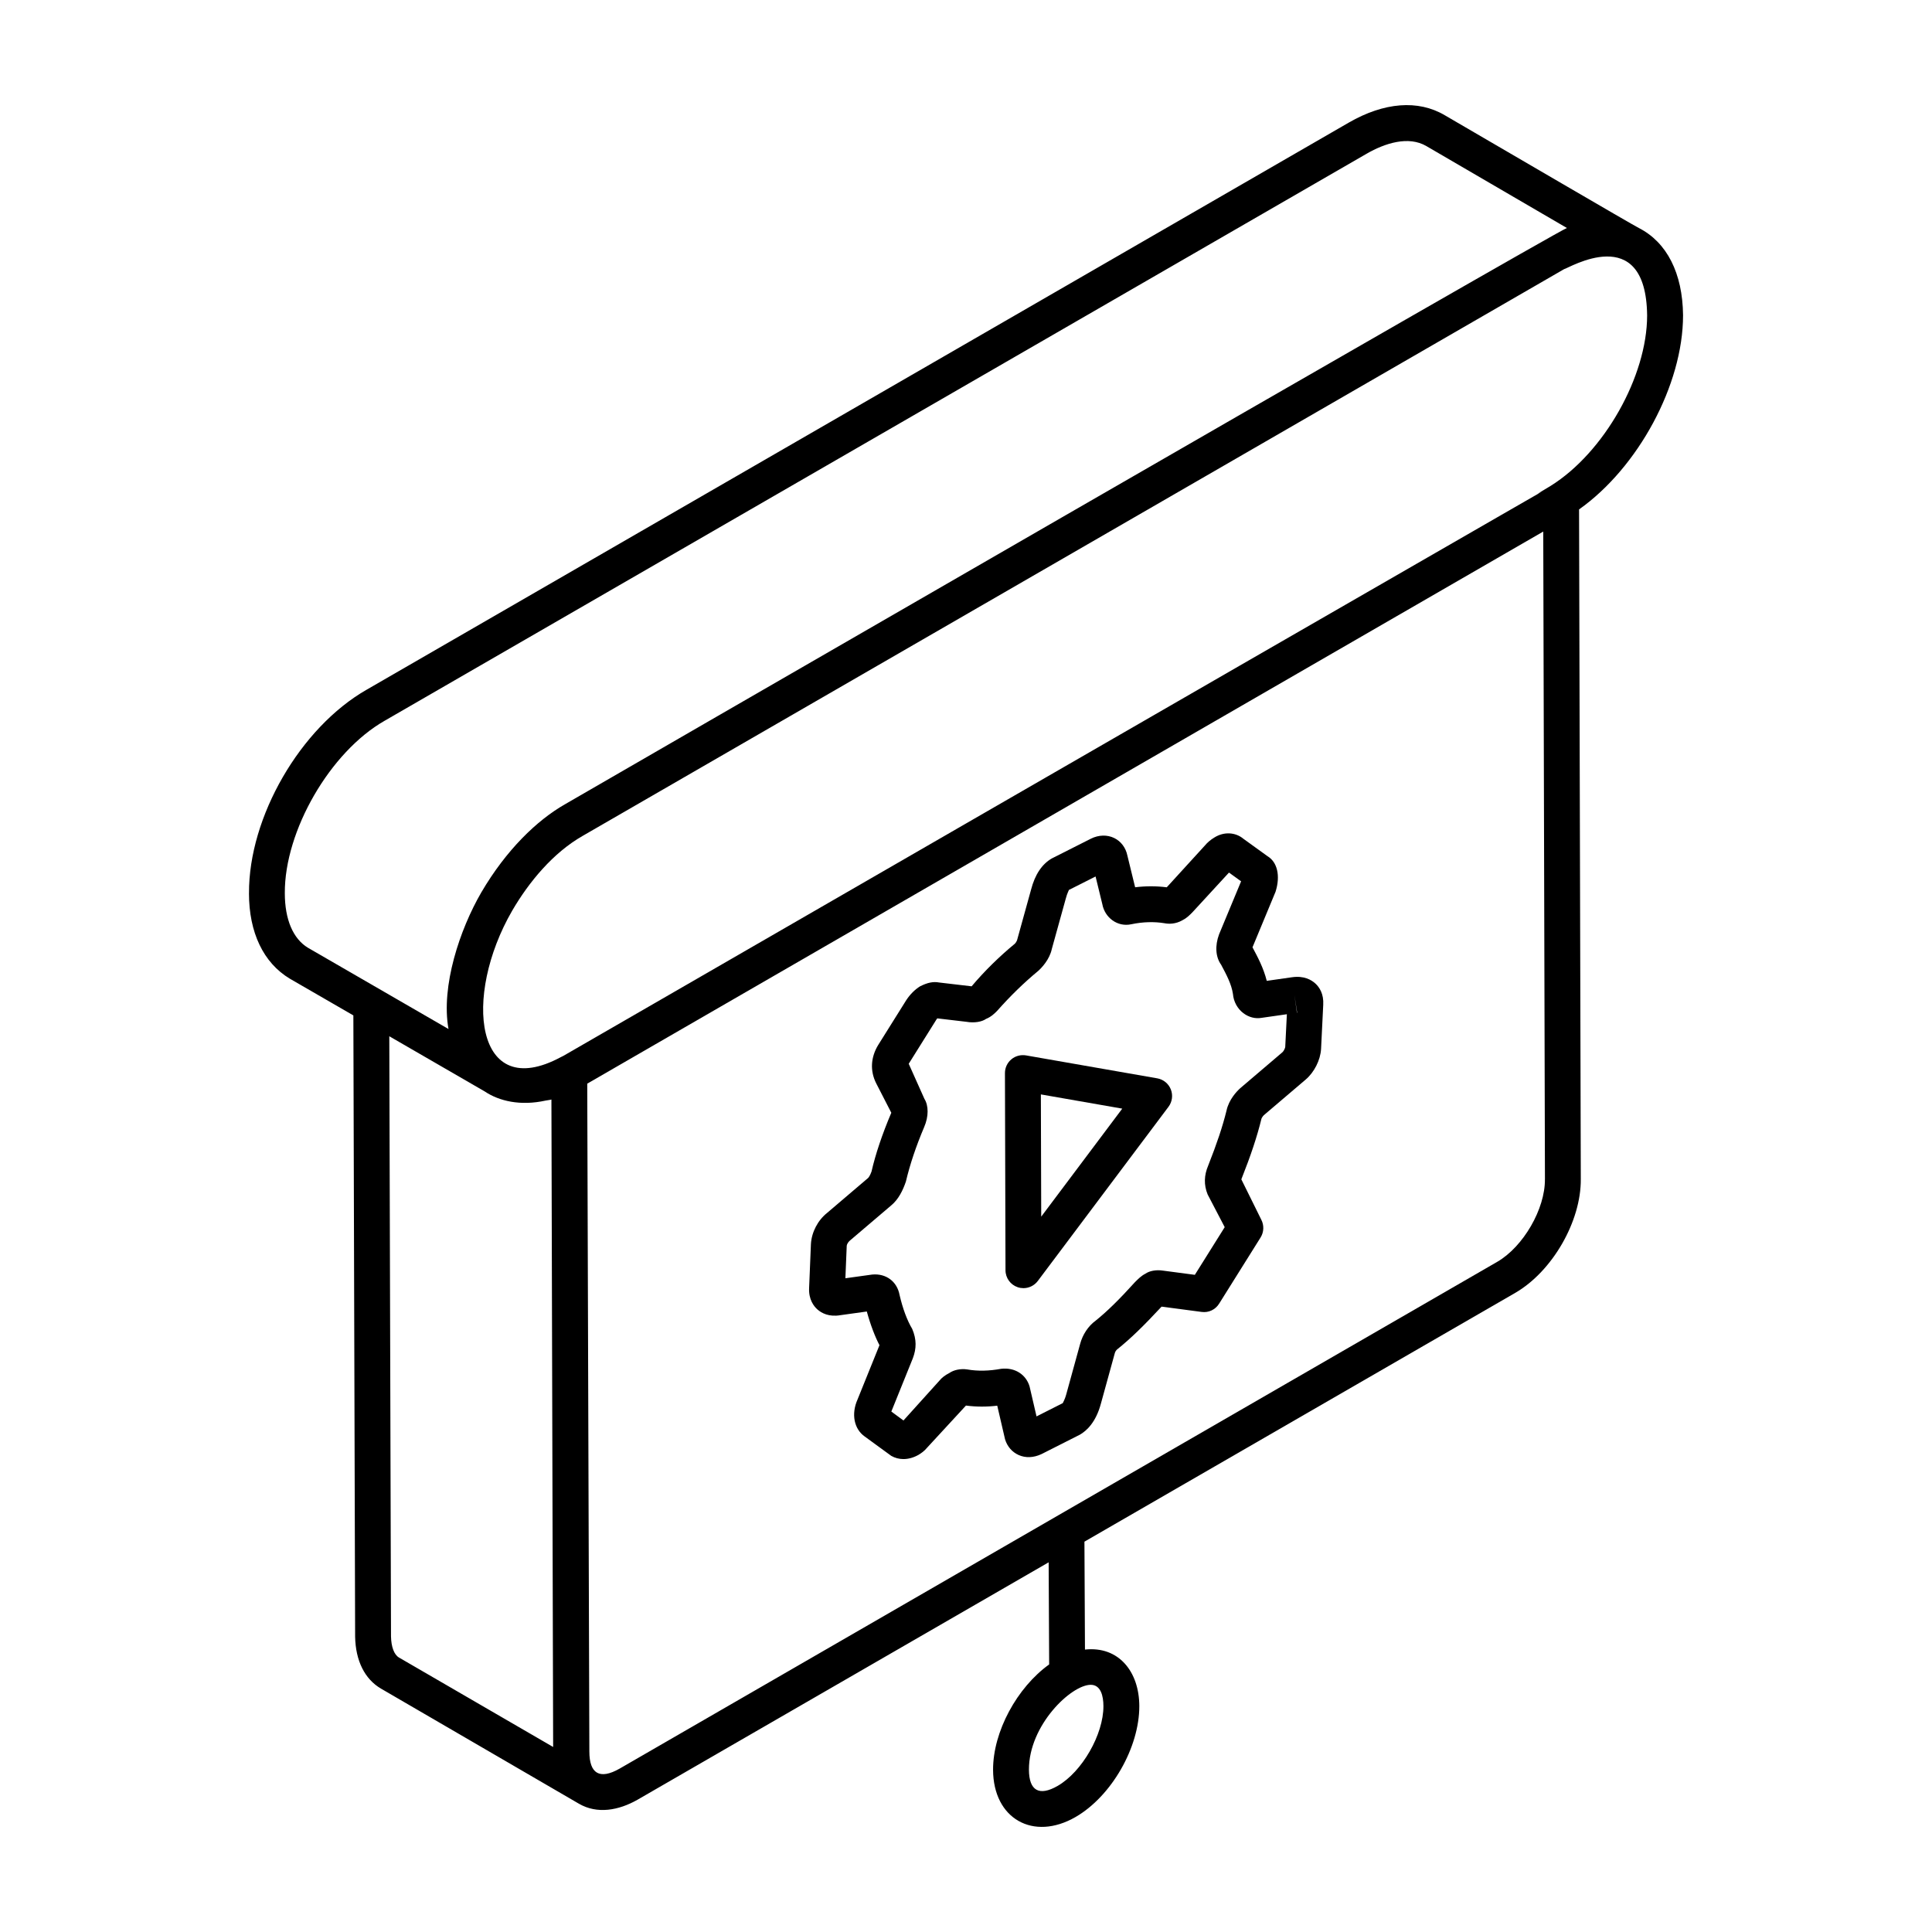 <?xml version="1.0" encoding="UTF-8"?>
<!-- Uploaded to: SVG Repo, www.svgrepo.com, Generator: SVG Repo Mixer Tools -->
<svg fill="#000000" width="800px" height="800px" version="1.1" viewBox="144 144 512 512" xmlns="http://www.w3.org/2000/svg">
 <g>
  <path d="m209.98 380.71c0 10.414 3.824 18.445 10.828 22.652l16.836 9.73 0.469 164.68c0.125 6.336 2.543 11.199 6.832 13.715 0.961 0.559 55.887 32.5 52.453 30.504 4.867 2.84 10.562 1.785 15.527-1.031l108.98-62.93 0.133 27.062c-8.504 6.102-14.895 17.809-14.863 27.93 0.039 12.996 10.68 18.961 21.867 12.5 9.5-5.492 16.918-18.41 16.887-29.414-0.027-9.055-5.422-15.926-14.402-14.953l-0.141-28.598 114.15-65.922c9.859-5.711 17.492-18.965 17.391-30.184l-0.461-177.45c15.605-11.043 27.559-32.984 27.559-51.43v-0.051c-0.117-11.113-4.281-19.312-11.723-23.102-2.047-1.043-35.109-20.391-51.453-29.895-7.023-4.137-16.043-3.438-25.418 1.973l-260.25 150.27c-17.602 10.055-31.301 33.758-31.195 53.938zm223.08 209.78c2.668 0 3.352 2.973 3.359 5.641 0.023 7.519-5.648 17.406-12.133 21.152-4.859 2.793-7.586 1.316-7.609-4.293-0.035-11.789 11.191-22.5 16.383-22.5zm-185.44-12.828-0.453-159.05c2.586 1.496-9.367-5.406 25.273 14.621 3.832 2.578 9.477 3.898 16.141 2.434 0.523-0.113 1.023-0.133 1.551-0.281l0.457 171.58-40.848-23.699c-1.297-0.75-2.066-2.828-2.121-5.606zm305.8-121.14c0.074 7.844-5.719 17.871-12.645 21.879l-232.57 134.3c-5.309 3.023-8.02 1.316-8.02-4.531l-0.559-176.57v-0.422l253.35-146.31 0.449 171.62v0.035zm1.551-183.78c-20.426 12.191 72.758-41.98-261.67 151.07-0.328 0.164-0.672 0.336-0.691 0.344-22.691 12.203-26.051-16.098-12.852-38.855 4.469-7.664 10.879-15.336 18.617-19.762l260.14-150.22c0.949-0.078 21.707-12.934 21.992 12.281-0.012 16.109-11.367 36.289-25.543 45.145zm-48.797-88.008c4.82-2.781 11.09-4.816 15.859-2.004l37.215 21.691c-3.59 1.309-264.65 152.21-265.61 152.77-7.332 4.203-15.477 12.02-22.098 23.32-5.66 9.758-10.727 24.801-8.684 36.188l-1.855-1.07-35.375-20.453c-3.965-2.383-6.148-7.519-6.148-14.484-0.09-16.523 12.004-37.43 26.426-45.668z"/>
  <path d="m486.42 402.98c-0.02 0-0.039 0.004-0.059 0.004l-6.656 0.953c-0.863-3.418-2.359-6.219-3.703-8.746-0.02-0.039-0.047-0.082-0.078-0.145l6.113-14.73c1.352-4.285 0.426-7.887-2.129-9.414l-6.383-4.609c-2.148-1.797-5.207-1.918-7.699-0.348-1.012 0.602-1.879 1.355-2.519 2.129l-10.105 11.07c-2.742-0.355-5.547-0.355-8.379-0.008l-2.055-8.41c-0.422-2.074-1.691-3.766-3.484-4.641-1.867-0.91-4.133-0.855-6.207 0.188l-10.336 5.223c-2.617 1.5-4.469 4.301-5.492 8.246l-3.727 13.461c-0.047 0.172-0.344 0.672-0.59 0.906-4.012 3.305-7.984 7.172-11.441 11.273l-8.625-1.012c-1.473-0.281-3-0.02-5.059 1.027-1.34 0.844-2.606 2.094-3.621 3.629l-7.445 11.891c-1.996 3.273-2.199 6.856-0.562 10.129l4.039 7.863c-0.016 0.004-0.023 0.023-0.039 0.055-2.371 5.566-4.172 10.945-5.211 15.492-0.371 1.051-0.758 1.578-0.914 1.723l-10.859 9.25c-2.461 1.965-4.102 5.086-4.289 8.238l-0.477 11.582c-0.18 3.152 1.289 4.957 2.18 5.75 1.113 0.988 3.074 2.055 6.109 1.535l6.996-0.977c1.012 3.684 2.234 6.785 3.356 8.93l-5.816 14.398c-1.719 3.856-0.91 7.824 1.914 9.805l7.019 5.121c0.996 0.57 2.098 0.855 3.238 0.855 1.289 0 2.633-0.363 3.949-1.094 0.711-0.422 1.637-1.055 2.344-1.949l10.273-11.137c2.707 0.355 5.531 0.363 8.293 0.031l2.07 8.922c0.59 1.914 1.875 3.387 3.621 4.164 1.828 0.805 3.926 0.734 6.051-0.262l10.129-5.125c1.832-1.039 4.289-3.328 5.602-8.258l3.672-13.332c0.125-0.473 0.398-0.848 0.688-1.07 3.43-2.746 6.93-6.133 11.715-11.289l10.602 1.402c1.895 0.266 3.668-0.613 4.652-2.188l10.98-17.531c0.895-1.43 0.965-3.231 0.188-4.727l-5.285-10.688c2.531-6.383 4.164-11.293 5.332-16.059 0.047-0.172 0.34-0.668 0.648-0.953l11.07-9.43c2.273-1.926 3.914-5.172 4.078-8.109l0.574-11.703c0.172-2.894-1.02-4.652-2.055-5.617-1.082-0.996-3.039-2.137-6.195-1.688zm-1.82 18.492c-0.043 0.363-0.449 1.133-0.742 1.383l-11.18 9.527c-0.887 0.797-3.016 2.992-3.644 5.961-1.031 4.195-2.547 8.73-4.863 14.582-1.066 2.5-1.184 5.059-0.129 7.625l4.519 8.66-7.914 12.633-8.457-1.117c-1.805-0.281-3.609 0.074-4.668 0.832-1.07 0.543-1.902 1.375-2.734 2.211-4.211 4.664-7.488 7.859-10.445 10.23-1.941 1.414-3.434 3.668-4.094 6.144l-3.668 13.324c-0.445 1.66-0.996 2.375-0.93 2.375l-6.961 3.519-1.848-7.961c-0.934-3.102-3.828-5.074-7.527-4.656-3.195 0.59-6.199 0.656-8.98 0.172-1.766-0.277-3.609 0.145-4.731 0.934-1.168 0.59-2.09 1.324-2.633 2.016l-9.543 10.574-3.215-2.367 5.703-14.129c0.965-2.566 1.02-4.957-0.168-7.766-1.379-2.316-2.523-5.422-3.359-9.027-0.645-3.508-3.555-5.738-7.254-5.383l-7.098 0.984 0.355-8.609c0.02-0.301 0.328-0.977 0.844-1.383l10.902-9.281c1.992-1.629 3.156-4.078 3.93-6.344 1.062-4.519 2.695-9.379 4.84-14.43 1.238-2.863 1.188-5.727 0.066-7.512l-4.152-9.281 7.348-11.738c0.074-0.113 0.152-0.215 0.223-0.297l7.691 0.906c2.129 0.375 4.148 0.004 5.219-0.758 1.383-0.559 2.297-1.473 2.938-2.125 3.496-3.949 7.106-7.469 10.895-10.598 0.887-0.797 3.012-2.992 3.609-5.82l3.68-13.281c0.426-1.648 0.91-2.34 0.816-2.34h-0.004l7.102-3.582 1.781 7.301c0.641 3.578 4.004 6.16 7.684 5.356 3.059-0.645 6.062-0.719 8.77-0.277 1.156 0.23 2.961 0.266 4.781-0.785 1.086-0.539 1.844-1.289 2.656-2.113l9.684-10.523 3.211 2.32-5.828 14.023c-1.156 3.098-0.922 6.07 0.539 8.086 1.465 2.754 2.734 5.133 3.129 7.75 0.168 2.016 1.168 3.867 2.754 5.074 1.453 1.113 3.215 1.527 4.777 1.254l6.758-0.965zm3.156-9.078h-0.055l-0.668-4.703 0.73 4.703z"/>
  <path d="m450.68 429.77-34.789-6.082c-1.375-0.227-2.809 0.145-3.879 1.051-1.078 0.906-1.695 2.242-1.691 3.648l0.148 52.25c0.004 2.043 1.316 3.852 3.254 4.496 0.496 0.164 0.996 0.242 1.5 0.242 1.465 0 2.887-0.684 3.801-1.898l34.641-46.168c0.992-1.324 1.227-3.066 0.617-4.606-0.609-1.535-1.973-2.644-3.602-2.934zm-30.746 36.656-0.094-32.395 21.57 3.769z"/>
 </g>
</svg>